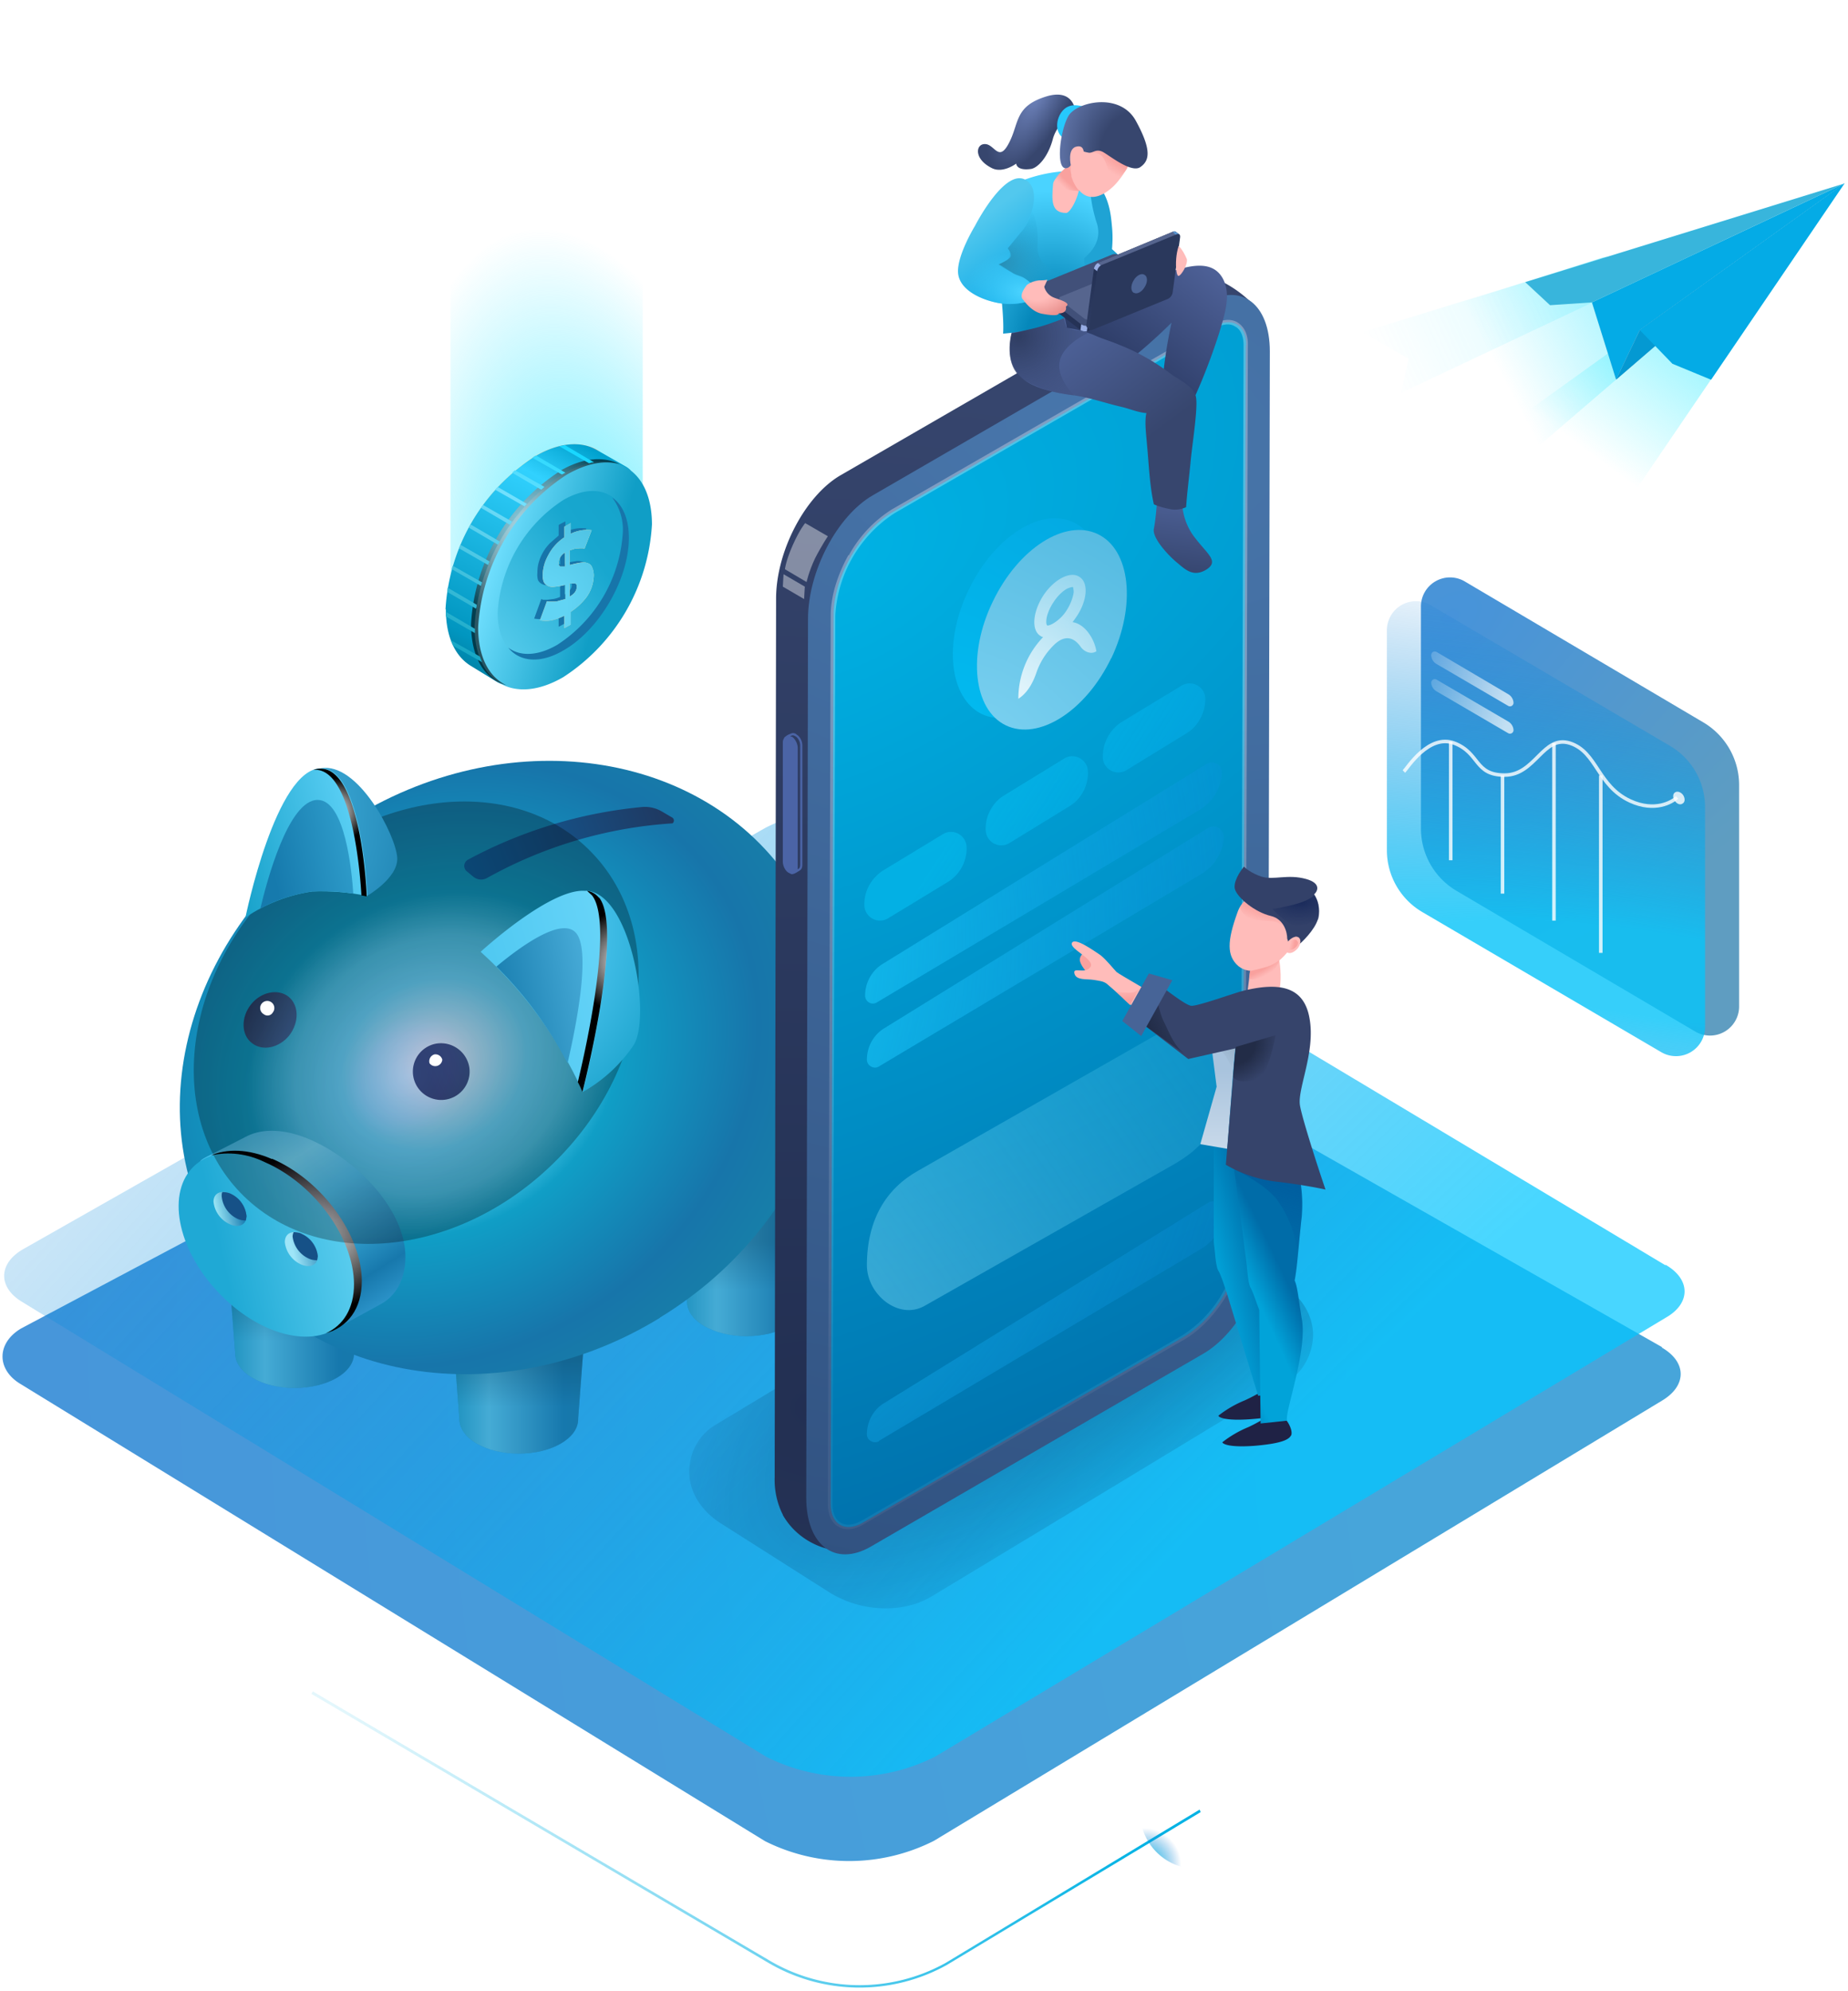 <svg xmlns="http://www.w3.org/2000/svg" fill="none" viewBox="0 0 521 561">
  <path fill="url(#a)" fill-opacity=".9" d="M468.6 379.6 263.4 263a53 53 0 0 0-47.6 0L6 374.3c-7 4.1-7.1 11.7 0 15.8l209.7 128.7a53 53 0 0 0 47.6-.1l205.2-124c7.1-4.2 7.1-10.9 0-15Z"/>
  <path fill="url(#b)" fill-opacity=".9" d="m469.5 356.5-206-123.3a53 53 0 0 0-47.6 0L6.5 352c-7.1 4.1-7.1 10.9 0 15L216 495a53 53 0 0 0 47.6 0l206-123.7c7.1-4 7.1-10.8 0-14.9Z"/>
  <path fill="url(#c)" d="M452 72.5 381 95l43.7 38.5L503 66.3l-51 6.2Z" opacity=".5"/>
  <path fill="url(#d)" d="m520 51.7-125 59 2.1-9.6-13-7.5L520 51.7Z"/>
  <path fill="url(#e)" d="m520 51.7-93 66.8 16.4 18.4 18.3.4L520 51.7Z"/>
  <path fill="url(#f)" d="m520 51.7-71.2 33.5 6.8 21.7L520 51.7Z"/>
  <path fill="#04ABE6" d="m520 51.7-71.2 33.5 6.8 21.7L520 51.7Z" style="mix-blend-mode:multiply"/>
  <path fill="#38B5DC" d="m520 51.7-71.2 33.5-11.8.8-7-6.5 90-27.8Z"/>
  <path fill="url(#g)" d="M520 51.7 462.3 93l-6.7 14L520 51.6Z"/>
  <path fill="#0499D2" d="M520 51.7 462.3 93l-6.7 14L520 51.6Z" style="mix-blend-mode:multiply"/>
  <path fill="#04ABE6" d="M520 51.7 462.3 93l9.2 9.5 10.9 4.5L520 51.7Z"/>
  <path fill="url(#h)" fill-opacity=".9" d="M400.6 170.8a8.2 8.2 0 0 1 12.3-7l67.4 39.8c6.2 3.7 10 10.4 10 17.6v62.5a8.2 8.2 0 0 1-12.3 7L410.6 251a20.4 20.4 0 0 1-10-17.5v-62.6Z"/>
  <path fill="url(#i)" fill-opacity=".9" d="M391 177.5a8.2 8.2 0 0 1 12.3-7l67.4 39.6a20 20 0 0 1 10 17.4v62a8.2 8.2 0 0 1-12.3 7L401 257a20.2 20.2 0 0 1-10-17.4v-62.1Z"/>
  <path stroke="#fff" stroke-opacity=".8" d="M395.8 217.4c1-1 7-10.7 14.2-8 7.3 2.8 5.6 9 14.2 9 8.7 0 10.8-11.4 18.4-9 7.7 2.5 7.7 12 17 16.3 7 3.2 11.8.3 13.2-1"/>
  <path fill="#fff" fill-opacity=".8" d="M474.4 226.4c.7-.4.7-1.5.1-2.4-.6-.8-1.6-1.2-2.3-.7-.6.4-.7 1.5 0 2.4.6.9 1.6 1.2 2.2.7Z"/>
  <path stroke="url(#j)" stroke-opacity=".8" d="M409 209v33.4"/>
  <path stroke="url(#k)" stroke-opacity=".8" d="M423.6 218.5v33.3"/>
  <path stroke="url(#l)" stroke-opacity=".8" d="M438.1 209.4v50"/>
  <path stroke="url(#m)" stroke-opacity=".8" d="M451.3 218.5v50"/>
  <path fill="url(#n)" d="M425.2 195.6 405 183.7a1 1 0 0 0-1.5.9c0 1 .6 2 1.5 2.5l20.2 11.8a1 1 0 0 0 1.5-.8c0-1-.6-2-1.5-2.5Z"/>
  <path fill="url(#o)" d="M425.2 203.3 405 191.5a1 1 0 0 0-1.5.8c0 1 .6 2 1.5 2.5l20.2 11.8a1 1 0 0 0 1.5-.8c0-1-.6-2-1.5-2.5Z"/>
  <g filter="url(#p)" opacity=".5">
    <path fill="url(#q)" d="M249.7 453.2c4.5 0 9-1 13-3.4l50-30.2 50-30.3c2.3-1.2 4.1-3 5.4-5.4 1.3-2.2 2-4.9 2.1-7.6 0-5.7-3.2-11-9-14.7l-30.7-19.5c-4.8-3-10.2-4.5-15.7-4.4-4.5-.1-9 1-13 3.4l-50 30.2-50.1 30.2c-2.2 1.3-4 3.1-5.3 5.4-1.4 2.3-2 5-2.1 7.6 0 5.8 3.2 11.1 9 14.8l30.7 19.5a30.3 30.3 0 0 0 15.7 4.4Z"/>
  </g>
  <path fill="#1885B6" d="M234.7 259.1c-2.1 4.1-11.7 13-14.7 10.6-3-2.4-2.7-11.5 7.2-14.7 5-1.6 2-7.5 4.6-7.1 4 .6 5.4 6.3 2.9 11.2Z"/>
  <path fill="#1777AC" d="M167.2 343.8h-41.9l4.2 56c0 5.5 7.5 9.8 16.7 9.8 9.3 0 16.8-4.3 16.8-9.7v-.2l4.2-55.9Zm64.2-33.1h-41.9l4.2 56v.1c0 5.4 7.5 9.7 16.7 9.7 9.3 0 16.8-4.3 16.8-9.7v-.1l4.2-56Z"/>
  <g opacity=".5">
    <path fill="url(#r)" d="M167.2 343.8h-41.9l4.2 56c0 5.5 7.5 9.8 16.7 9.8 9.3 0 16.8-4.3 16.8-9.7v-.2l4.2-55.9Z"/>
    <path fill="url(#s)" fill-opacity=".3" d="M167.2 343.8h-41.9l4.2 56c0 5.5 7.5 9.8 16.7 9.8 9.3 0 16.8-4.3 16.8-9.7v-.2l4.2-55.9Z"/>
  </g>
  <g opacity=".5">
    <path fill="url(#t)" d="M231.4 310.7h-41.9l4.2 56v.1c0 5.4 7.5 9.7 16.7 9.7 9.3 0 16.8-4.3 16.8-9.7v-.1l4.2-56Z"/>
    <path fill="url(#u)" fill-opacity=".3" d="M231.4 310.7h-41.9l4.2 56v.1c0 5.4 7.5 9.7 16.7 9.7 9.3 0 16.8-4.3 16.8-9.7v-.1l4.2-56Z"/>
  </g>
  <path fill="#1777AC" d="M104 325.3H62l4.3 56c0 5.5 7.5 9.8 16.7 9.8 9.3 0 16.8-4.3 16.8-9.7v-.1l4.1-56Z"/>
  <g opacity=".5">
    <path fill="url(#v)" d="M104 325.3H62l4.3 56c0 5.5 7.5 9.8 16.7 9.8 9.3 0 16.8-4.3 16.8-9.7v-.1l4.1-56Z"/>
    <path fill="url(#w)" fill-opacity=".3" d="M104 325.3H62l4.3 56c0 5.5 7.5 9.8 16.7 9.8 9.3 0 16.8-4.3 16.8-9.7v-.1l4.1-56Z"/>
  </g>
  <path fill="url(#x)" d="M186 371.3c45.1-27.5 62.3-81.5 38.5-120.4-23.8-39-79.6-48.2-124.7-20.6-45 27.6-62.2 81.5-38.4 120.4 23.9 39 79.7 48.2 124.7 20.6Z"/>
  <path fill="url(#y)" d="M132.3 300.7a8 8 0 1 1-9.5-6.6 8.1 8.1 0 0 1 9.5 6.6Z"/>
  <path fill="url(#z)" d="M114.3 354.2c0 6.3-2.7 11-7 13.3l-13 7.1c-4.5 2.3-1.7-2.5-8.5-5.5-14-6-25.1-21.4-25.1-34.4 0-6.4-7.3-6.2-2.9-8.5l11.9-6.1c4.5-2.2 10.7-2 17.5.9 13.9 6 27.1 20.2 27.1 33.2Z"/>
  <path fill="url(#A)" d="M96.4 373c7.8-7.4 4.8-23.3-6.6-35.6-11.5-12.3-27.2-16.2-35-8.9-7.9 7.3-5 23.2 6.6 35.5 11.5 12.3 27.1 16.3 35 9Z"/>
  <path fill="url(#B)" d="M69.5 342.7c0 2.3-2 3.4-4.6 2.3a7.8 7.8 0 0 1-4.7-6.4c0-2.4 2.1-3.4 4.7-2.3a7.8 7.8 0 0 1 4.6 6.4Z"/>
  <path fill="url(#C)" d="M89.6 354c0 2.4-2.1 3.4-4.7 2.3a7.8 7.8 0 0 1-4.6-6.3c0-2.4 2-3.5 4.6-2.4a7.8 7.8 0 0 1 4.7 6.4Z"/>
  <path fill="#165187" d="M64.9 336.3c-.7-.3-1.5-.4-2.2-.4-.2.4-.2.7-.2 1.1a7.8 7.8 0 0 0 4.6 6.5c.7.3 1.5.4 2.2.4l.2-1.2a7.8 7.8 0 0 0-4.6-6.4ZM85 347.6a6 6 0 0 0-2.2-.4 3 3 0 0 0-.3 1.2 7.8 7.8 0 0 0 4.7 6.3c.7.3 1.4.4 2.2.4l.2-1.1a7.8 7.8 0 0 0-4.7-6.4Z" style="mix-blend-mode:multiply"/>
  <path fill="url(#D)" d="M76.7 326.6c-6.7-2.9-12.8-3-17.3-1 5-1.2 10.4-.5 15.1 1.8 14 6 25.3 21.4 25.3 34.5 0 6.8-3 11.6-8 13.8C98 374 102 368.8 102 361c0-13-11.3-28.5-25.3-34.5Z" style="mix-blend-mode:color-dodge"/>
  <path fill="url(#E)" d="M81.6 291.7c-2.9 3.6-7.6 4.6-10.6 2.2-3-2.3-3.1-7.2-.3-10.8 2.8-3.6 7.6-4.6 10.6-2.3 3 2.4 3.1 7.2.3 10.9Z"/>
  <path fill="url(#F)" d="M137.3 247.4a123.5 123.5 0 0 1 52.3-15.4 1 1 0 0 0-.2-1.7l-2.9-1.7a9.4 9.4 0 0 0-5.5-1.2 129.1 129.1 0 0 0-49 14.8 2 2 0 0 0-.3 3.4l1.7 1.4a3.4 3.4 0 0 0 3.9.4Z"/>
  <path fill="url(#G)" fill-opacity=".7" d="M155.8 328c27.4-26.5 32.3-65.8 11-87.8-21.2-22-60.6-18.3-88 8.2-27.3 26.4-32.2 65.7-11 87.7 21.3 22 60.7 18.4 88-8.1Z" opacity=".4" style="mix-blend-mode:color-dodge"/>
  <path fill="url(#H)" d="M164.3 307.7a42.5 42.5 0 0 0 14.2-13c5.3-7.6-.5-42.7-13-43.7-5.4-.5-1.2 56.7-1.2 56.7Z"/>
  <path fill="url(#I)" d="M103.4 252.5s8.8-5 8.6-10.7c-.3-6.4-11.2-27.3-21.6-25.3-10.3 2 13 36 13 36Z"/>
  <path fill="url(#J)" d="M135.5 268.2a119 119 0 0 1 28.8 39.5s11.7-45.8 4.6-54.7c-7.1-9-33.4 15.2-33.4 15.2Z"/>
  <path fill="url(#K)" d="M168.9 253a5.5 5.5 0 0 0-3.4-2l1.4 1.3c6.2 7.8-1.8 43.6-4 52.6.9 1.7 1.3 2.8 1.3 2.8s11.8-45.8 4.7-54.8Z" style="mix-blend-mode:color-dodge"/>
  <path fill="url(#L)" d="M140 272.4a109 109 0 0 1 20 27.2c2.2-9.4 6.7-31.3 2.5-36.6-4.2-5.2-17.2 4.9-22.6 9.4Z"/>
  <path fill="url(#M)" d="M69.2 258.5c5.7-3.8 12-6.3 18.8-7.3 5.2-.2 10.5.2 15.6 1.3 0 0-1.4-36-13-36-12.8-.2-21.4 42-21.4 42Z"/>
  <path fill="url(#N)" d="M88.9 216.9c10.7.1 12.7 30.6 13 35.4l1.5.3s-1.3-36-13-36a6 6 0 0 0-2 .3h.5Z" style="mix-blend-mode:color-dodge"/>
  <path fill="url(#O)" d="M87.9 251.2c4-.2 7.9 0 11.7.6-.4-6.2-2.3-26.3-10-26.4-8.3-.1-14.4 23-16.2 30.6 4.5-2.5 9.4-4 14.5-4.8Z"/>
  <path fill="#fff" d="M124.7 298.6a2 2 0 0 1-3.6 1 2 2 0 0 1 1.4-2.5 2 2 0 0 1 2.2 1.5Zm-47.8-13.3a1.7 1.7 0 0 1-2.5.5 2 2 0 1 1 2.5-.5Z"/>
  <path fill="url(#P)" d="M220.4 426.2a22 22 0 0 1-2-9.9l.4-247.6c0-13.4 8.2-29 18.2-34.8l94-54.3c4.2-2.5 8-2.8 11.2-1.3a32.8 32.8 0 0 1 10.1 6.5l-3.4 5.2.2 3.3-.4 247.6c0 13.4-8.2 29-18.3 34.8L236.5 430l-3.2 6.4s-8-1.5-12.6-9.5v-.1l-.3-.6Z"/>
  <path fill="url(#Q)" d="m245.5 435.8 93.8-54.4c10-5.8 18.2-21.4 18.2-34.8L358 99c0-13.4-8.1-19.5-18.2-13.7L246 139.6c-10 5.8-18.2 21.4-18.2 34.8l-.5 247.6c0 13.4 8.1 19.6 18.2 13.8Z"/>
  <path fill="#fff" fill-opacity=".4" d="m221.3 160.4 6.1 3.6s.6-2.9 2.4-6.7c1.9-3.7 3.6-6.2 3.6-6.2l-6.4-3.7s-1.5 1.7-3.5 6.2-2.2 6.8-2.2 6.8Z"/>
  <path fill="#4B64A6" fill-rule="evenodd" d="M223.1 246.3c.5.1 1.3-.3 2-.8.2 0 .2-.1.3-.2.5-.2.8-.8.8-1.6V210c0-1.2-.7-2.5-1.6-3l-.2-.2a1.5 1.5 0 0 0-1.6 0l-.3.1a4 4 0 0 0-1 .6c-.3.2-.4.3-.5.6a2 2 0 0 0-.3 1v33.7c0 1.2.7 2.6 1.6 3.1l.2.1.6.3Zm1.7-1.3.3-.2c.3-.1.5-.6.5-1.1V210c0-1-.6-2.1-1.3-2.5l-.2-.1a1 1 0 0 0-1-.1l-.3.1.3.2h.2c.9.6 1.6 2 1.6 3.2V245Z" clip-rule="evenodd"/>
  <path fill="#fff" fill-opacity=".4" d="m226.7 168.8.2-3.5-6-3.5-.2 3.5 6 3.5Z"/>
  <path fill="url(#R)" d="m351.2 97.3-.8 250.4c0 10.7-7.6 23.9-17 29.2L243.3 429c-5 3-9.2.5-9.1-5.3l.8-250.3c0-10.8 7.6-24 17-29.3l90.2-52c5-3 9.2-.6 9.1 5.2Z"/>
  <path fill="url(#S)" fill-opacity=".3" d="M239.3 156.5a35.3 35.3 0 0 1 12.2-13l90.3-52c2.6-1.5 5.1-1.8 7-.7 2 1.2 3.1 3.5 3 6.5l-.7 250.4c0 11-7.8 24.3-17.3 29.8l-90.3 52c-2.6 1.6-5.2 1.8-7.1.7-2-1.1-3-3.4-3-6.5l.8-250.3c0-5.5 2-11.6 5-17Zm105.6 207.4a34 34 0 0 0 4.9-16.2l.8-250.4c0-2.5-.8-4.5-2.4-5.3-1.5-1-3.6-.7-5.8.6l-90.2 52a36.8 36.8 0 0 0-16.7 28.8l-.8 250.3c0 2.6.8 4.5 2.4 5.4 1.5.9 3.6.6 5.8-.6l90.2-52.1a34 34 0 0 0 11.8-12.5Z"/>
  <path fill="url(#T)" fill-opacity=".9" fill-rule="evenodd" d="M339.8 196.7c.1 4-2 8-5.4 10L317.6 217a4.4 4.4 0 0 1-6.7-3.5c-.1-4.1 2-8 5.4-10.1l16.8-10.2c2.9-1.7 6.5.2 6.7 3.5Zm-33.1 20.6c.2 4-1.9 8-5.4 10l-16.8 10.3a4.4 4.4 0 0 1-6.6-3.6c-.2-4 1.9-8 5.4-10l16.8-10.3c2.8-1.7 6.5.3 6.6 3.6Zm-39.6 31.3c3.5-2.1 5.6-6 5.4-10a4.4 4.4 0 0 0-6.6-3.6l-16.8 10.2c-3.5 2.2-5.6 6-5.4 10.1a4.4 4.4 0 0 0 6.6 3.5l16.8-10.2Z" clip-rule="evenodd"/>
  <path fill="url(#U)" fill-rule="evenodd" d="m247.8 406 91-54.2c3.6-2.2 6-6 6.2-10.3a2.9 2.9 0 0 0-4.4-2.6l-91.4 56.5c-3 1.8-4.8 5.2-4.8 8.8 0 1.7 2 2.7 3.4 1.9Zm0-105.5 91-54.3c3.6-2.2 6-6 6.2-10.3a2.9 2.9 0 0 0-4.4-2.6l-91.4 56.5c-3 1.9-4.8 5.2-4.8 8.8 0 1.7 2 2.8 3.4 1.9Zm90.4-72.3-90.9 54.2c-1.5 1-3.4-.1-3.4-1.9 0-3.5 1.8-6.9 4.8-8.8l91.4-56.4c2-1.2 4.5.2 4.4 2.5a13 13 0 0 1-6.3 10.4Z" clip-rule="evenodd" opacity=".8"/>
  <path fill="url(#V)" d="M306.5 182.2c7.1-15 5.5-30.6-3.8-35-9.2-4.4-22.4 4-29.6 19-7.2 14.8-5.5 30.5 3.7 35 9.2 4.3 22.5-4.1 29.7-19Z"/>
  <path fill="url(#W)" d="M313.3 185.5c7.1-15 5.4-30.6-3.8-35-9.2-4.4-22.4 4-29.6 19-7.2 14.8-5.5 30.5 3.7 34.9 9.2 4.4 22.5-4 29.7-19Z"/>
  <path fill="url(#X)" fill-rule="evenodd" d="M301 165.8c1-.4 1.4-.4 1.5-.4 0 .1.2.6.2 1.5-.2 1.4-.8 3.2-2 5.1a11.4 11.4 0 0 1-4 3.8c-1 .5-1.4.5-1.5.4-.1-.1-.3-.5-.2-1.5.1-1.3.8-3.2 2-5 1.3-2 2.8-3.3 4-3.9Zm3.4-3.2c2.6 1.7 2.1 6.8-1 11.3l-1 1.4c3.7.6 6.2 5 6.7 8.2-1.4 1-3.4.2-4.4-1.2-1.4-2-3.8-3.9-7.2-.9a19.9 19.9 0 0 0-5.4 8.4c-1 2.8-2.5 5.5-5 7.1a25 25 0 0 1 7-17.4c-.3 0-.6-.2-.9-.4-2.5-1.7-2-6.8 1-11.4 3.1-4.6 7.7-6.9 10.2-5.1Z" clip-rule="evenodd"/>
  <path fill="url(#Y)" fill-opacity=".5" d="M345.5 301.3c0 13-3.9 20.6-14.4 26.7l-70.5 40c-7.2 4-16.1-3.1-16.2-11.4 0-13 5.5-21.7 14.4-26.7l70.5-40.2c7.2-4 16.1 3.2 16.2 11.5Z"/>
  <path fill="#F9A19E" d="M304.5 271c-.4-1.3.7-2.2 1-2.6l3.4 2-.6 4.1-2.1-.7c-.3-.5-1.4-1.7-1.7-2.9Z"/>
  <path fill="#1F2245" d="M364 404.5c.6-1.4-1-4-1.3-4.2l-6.4-.5a49 49 0 0 1-4.3 2.3 30.8 30.8 0 0 0-7.4 4.3c.2.5 2 1.5 9 1 7.1-.6 9.8-1.6 10.4-3Zm-1.1-7.5c.6-1.3-1-4-1.3-4.2l-6.4-.4c-.4.2-2.3 1.3-4.3 2.2a30.8 30.8 0 0 0-7.4 4.3c.1.5 2 1.5 9 1s9.8-1.6 10.4-2.9Z"/>
  <path fill="#FFBCBA" d="M349.1 272.2c3.4 2.8 9.5 1.3 13.6-3.6 4.2-4.8 4.8-11.1 1.4-14-3.3-2.9-12.8-5-15.3 2.7-2.8 7.8-3 12 .3 14.9Z"/>
  <path fill="url(#Z)" d="M355.4 257c-1.8-.7-3.9-2.3-4.7-3l-1.1 1.5c0 .6.5 1.8 1.8 2.7 1.5 1.2 5.3 1.2 7.3 1.4 1.7.2 3 1.2 3.5 1.6a6 6 0 0 0-1.9-2.2c-1.6-1.3-2.7-1-5-2Z"/>
  <path fill="#334169" d="M371.8 257.8c-.2 3-3.7 6.7-5.4 8.2 0-.8 0-1.8-.9-2-.6-.2-1.7 1-2.2 1.7l-.4-1.2c0-1.8-.9-5.5-4.6-6.4-4.6-1.1-9.2-5-10.1-7.4-.7-2 1.4-5.2 2.5-6.5.5.5 2 1.8 4.9 2.8 3.5 1.1 7.4-.8 12.7.7 4.2 1.2 3.2 3.4 2.2 4.3.5.7 1.6 2.8 1.3 5.8Z"/>
  <path fill="#FFBCBA" d="M360.5 280c.9-3.2.5-7.8.1-9.7l-8 2.2-1 7.7c-.4 1.8-.6 5.5 1.7 6 3 .6 6-2.2 7.2-6.2Zm5.3-12.7c-1 1.1-2.3 1.6-3 1-.7-.6-.5-2 .4-3.1 1-1.1 2.3-1.6 3-1 .7.6.5 2-.4 3.1Z"/>
  <path fill="url(#aa)" d="M356.9 272.5c1.9-.6 3.3-1.5 3.8-2-1.3 4.4-6.3 5.7-8.6 5.4l.3-2.3a57 57 0 0 0 4.5-1.1Z"/>
  <path fill="url(#ab)" d="M365.1 267.1c-.7.6-1.7.7-2 .3-.5-.5-.2-1.4.6-2 .7-.7 1.7-.8 2-.3.5.5.2 1.4-.6 2Z"/>
  <path fill="url(#ac)" d="m357.8 321.9-15.6-3.1V350c.3 2 .5 6.6 1.2 7.9.8 1.3 1.3 3 2.4 6.2l8.9 29.2 7.4-.9c-.8-1.7-.5-16-2.2-25.2-1.1-6.2-1.2-9-2-10.8.8-4 1.2-11.3 2-17.9.9-6.6-1.2-13.7-2-16.6Z"/>
  <path fill="#FFBCBA" d="M314.8 273.9c.7.6 11.8 7 17.2 10l-4.2 7.1-15.3-13.4c-1.3-1.2-2.1-1.1-4.2-1.5-2-.3-4.9.2-5.4-1.8s3 .3 4.5-1.8-6-5.1-5.2-6.8c.8-1.7 6.2 2.2 8 3.4 1.6 1.2 3.8 4 4.6 4.8Z"/>
  <path fill="url(#ad)" fill-rule="evenodd" d="m348.3 293.9-7.1-1.8 1.8 14.1-4.6 16.2 7.6 1.3 2.3-29.8Z" clip-rule="evenodd"/>
  <path fill="url(#ae)" d="m341.1 292 7.3 1.9-.7 7.3a34 34 0 0 1-1.9-3.2c-.8-1.6-3.2-3.2-4.3-3.8l-.4-2.2Z"/>
  <path fill="url(#af)" d="m365 326.3-17.8-2.4 4.1 31c.3 2 .5 6.7 1.3 8 .7 1.3 1.2 3 2.4 6.2l.4 32 7.5-.8c-1-1.7 5.8-19.5 4.1-28.7-1-6.2-1.2-9-2-10.8.8-4 1.2-11.3 2-17.9a41 41 0 0 0-2-16.6Z"/>
  <path fill="url(#ag)" d="M360.8 339.2c-2.8-4.6-9.6-8-12.8-9.8l10.2-1.6 8 2.6c.3 2 1 7.3.8 9.6 0 2.2-.6 10.1-1.2 13.7a30 30 0 0 0-5-14.5Z"/>
  <path fill="#36446B" d="M369.2 287c-1.6-9.4-9-10.2-18.8-7.8-3.3.9-12.9 4.4-14.6 4.2-1.6-.2-6.6-4.2-10-6.6l-3.3 12 12.5 9.6 13.3-3-2.7 32.8a37 37 0 0 0 13.7 4.7c5.5.6 11.9 1.7 14.4 2.3-2.2-6.4-6.6-20.1-7.2-23.7-.8-4.6 4.4-15 2.7-24.5Z"/>
  <path fill="url(#ah)" d="m347.6 303.5.8-8.5 11.2-3.3c0 .6-1.8 9.2-3.8 11.3-2 2-6.7 2.4-8.2.5Z"/>
  <path fill="url(#ai)" d="M328 287.6c-1.4-2.8-1.8-7.2-2.6-8.8l-2.9 10L334 297l1.4 1-1.4-1c-2.9-2.3-3.9-5-6-9.4Z"/>
  <path fill="#476497" d="m321.7 292 8.8-15.8-6.6-1.9-7.5 13.4 5.3 4.2Z"/>
  <path fill="url(#aj)" d="m318.6 283.2 2.7-4.8c-.6.5-1.1 1.5-3.7 1.3-2.3-.1-3-.3-3.2-.4l4.2 3.9Z"/>
  <path fill="url(#ak)" d="M365.8 254.6c3.1-.9 4.4-2 4.7-2.3 1.8 2.2 1.5 5.6 1.2 6.8a15 15 0 0 1-6.5 1.7c-2-.3-5.1-3.2-6.5-4.7 1-.1 4-.6 7.1-1.5Z"/>
  <g filter="url(#al)">
    <path fill="url(#am)" d="M333.3 140.2a17 17 0 0 0 3.8 11.6c3.5 4.5 6.6 6.4 3 8.7-3.8 2.3-6.1-.2-8.3-2-2.2-1.8-7-6.8-6.5-9.5.6-2.7 1-9.2 1-9.2l7 .4Z"/>
    <path fill="#1FA3D4" d="M302 50.6s3.5-2.6 7.2 1.1c3.6 3.8 4 9 4.3 12.2.2 2 .2 4.2 0 6.3 1.5 1.3 2.9 2.7 4 4.3.8 1.5-.3 9.8-3.9 12a6.3 6.3 0 0 1-6.8-.3s-3.5-13.8-3.6-17c0-3.3-1.3-18.6-1.3-18.6Z"/>
    <path fill="url(#an)" d="M305.8 81.6c.8 1.5 1.7 2.8 2.8 4.1 1 1 2.6-.6 3.7-1.3a96.5 96.5 0 0 1 20.2-8.6c4.4-1.2 9.6-2 12.2 2.6 2.6 4.7.4 10.7-1 15.5-2 6.2-4.3 12.3-7 18.2a21 21 0 0 1-9.1-2.8 130.3 130.3 0 0 1 2.7-18.4c-4.3 4.3-8.8 8.2-13.6 12-2.4 1.9-5.5 3.3-8.6 2.5a11 11 0 0 1-6.2-5.4c-4.8-.3-8.9-4.7-9.1-9.5 3.6-4 8-7 13-9Z"/>
    <path fill="url(#ao)" d="M291.1 86.8c2.2-1 4.6-1.7 7-2.1 1.1 1.3 2 3.7 2.7 7.7 2.6.3 5.2 1 7.6 2 2.4 1.1 4.4 1.6 7 2.7a60.2 60.2 0 0 1 14.6 8.2c1.6 1.3 5.9 3.1 7 6 1 2-.7 12.5-1.3 18.4-.4 4.4-1 8.7-1.3 13.2-1.5.7-3.2.9-4.8.5-1.5-.3-3-.7-4.3-1.3-1.2-5.3-1.4-11.2-1.9-16.5-.2-2.7-.8-6.8-.2-9.2-2.4-.2-4.4-1.1-6.8-1.7-5.2-1.2-8.8-2.6-13.6-3.3-7.8-1-12.7-2.7-15.3-5.5-4.3-4.7-2.5-9.7-1.8-15.6 2.6-2 2.3-2.2 5.4-3.5Z"/>
    <path fill="url(#ap)" d="M303.3 32.2s0-7.6-8.4-5c-8.7 2.7-7.6 7.3-10.2 12.6-3.1 6.4-4.2.8-7 .8-2.6-.1-3.3 4.2 2 6.8 3.1 1.5 6.8-1.3 6.8-1.3s0 2.1 4.2 1.5c1.8-.3 4.8-3.2 6.2-8.7a10.4 10.4 0 0 1 6.4-6.7Z"/>
    <path fill="#26C8FD" d="M308.8 31.5s-4.5-2.8-7.6-1.5c-3.2 1.3-4.7 7.3-1 9.1 3.6 1.9 8.6-7.6 8.6-7.6Z"/>
    <path fill="url(#aq)" d="M307.3 53.6c-1-4.7-2.3-5.6-6.4-5.4a41 41 0 0 0-13.5 3c-4.5 2.5-8.1 9.2-6.3 22.4 1 7.6 2 16 1.7 20.4 13.4-1 22.3-7.2 25.7-8.2 0-2.6-.1-3.6-2.8-4.3 1.7-3.5-.4-6.7 0-8.8 5.2-4.4 4-8.5 3.3-10.5-1.5-5-1.4-7.3-1.7-8.6Z"/>
    <path fill="#FFBCBA" d="M304.7 51.2c-.7-.5-2 .1.4-3.2.7-1-1.7-4.3-1.8-4.1-1.6 3.3-6.1 5.7-6.4 7.9-.4 4.7-.6 8.2 3.7 8.2 1 0 3.5-3.9 4-8.8Z"/>
    <path fill="#FFBCBA" d="M318 41.7c-3.2-2.6-5-3.6-8.9-4a20.2 20.2 0 0 0-6.6 0l-.1.3c-1.5 5.2-2.4 11 2 15.8 3.5 3.9 8.4.2 10.7-2.6 2.8-3.4 5.2-7.7 3-9.5Z"/>
    <path fill="url(#ar)" d="M302 49.5c.5 2 1.8 4 2.4 4.3-4.7.1-6.4-1.5-6.8-3.9l4.5-4.2c.3 1-.7 1.3 0 3.8Z"/>
    <path fill="url(#as)" d="M314.8 44.8a9.2 9.2 0 0 0 3.1 2c0 1-1.7 2.5-1.8 2.7-.4.2-1 .3-2.4-.3-1.6-.7-1.5-3.2-2.8-4.9-1-1.4-2.5-1.1-3.1-1.3.2 0 1.2-1 2.7-.5 1.9.7 2.5.7 4.3 2.3Z"/>
    <path fill="url(#at)" d="M321.6 47c-2.5 2-8.8-3.2-10.7-4.2-2-1-2.8.5-4.1.2a8.7 8.7 0 0 1-3.8-1.6s.1 6-2.6 6c-2.8-.1-1.5-10.7.8-14.7s14.5-6.8 19 1.3c4.5 8.2 3.9 11.2 1.4 13Z"/>
    <path fill="#FFBCBA" d="M305.5 44s.6-3.3-2-2.7c-2.7.6-1.6 5.3-1.6 5.3l3.6-2.5Z"/>
    <path fill="#253256" d="M291.9 81h2.7l18.8-7.7a2.4 2.4 0 0 1 2.2.4l11.3 8.8h1.7l-.2 1.6a.6.6 0 0 1-.5.5l-21.3 8.7a2.4 2.4 0 0 1-2.1-.4L292 83.3a.9.9 0 0 1-.4-.8l.2-1.6Z"/>
    <path fill="#98ADE4" d="M306.4 93.4c-.6 0-1.2 0-1.8-.4l.4-2.8 1.8.3-.4 2.9Z"/>
    <path fill="#415079" d="m306.8 91.7 21.4-8.7c.6-.2.6-.8 0-1.3l-12.4-9.6a2.4 2.4 0 0 0-2.2-.4l-21.3 8.7c-.6.3-.6.8 0 1.3l12.4 9.6a2.4 2.4 0 0 0 2.1.4Z"/>
    <path fill="#56658E" d="m307.4 90 17.7-7.2c.5-.2.5-.7 0-1l-6.6-5.1a2 2 0 0 0-1.8-.3L299 83.6c-.5.2-.5.7 0 1l6.6 5.1a2 2 0 0 0 1.8.3Z"/>
    <path fill="url(#au)" d="m307.4 92.9 2-2 18.7-7.6a2.5 2.5 0 0 0 1.3-1.8l2-14.3 1-1.1-.8-.7-.3-.2h-.4L309.7 74a2.4 2.4 0 0 0-1.3 1.8l-2.1 15.5a.9.9 0 0 0 .2 1l.9.6Z"/>
    <path fill="#56658E" d="m320.5 86.4 1.3-.6 8.4-10.8 1.1-7.8 1.2-1.1-.9-.7-.3-.2h-.4L309.7 74a2 2 0 0 0-1 .8l11.8 11.6Z"/>
    <path fill="#5793CE" d="m332 66.6.5-.5-.9-.7a.6.6 0 0 0-.7-.1l-.3.1 1.4 1.2Z"/>
    <path fill="#98ADE4" d="M309.5 74.1c-.6.4-1 1-1.1 1.6l1.8 1.4 1.1-1.5-1.8-1.5Z"/>
    <path fill="#2A385C" d="m310.5 74.7 21.3-8.7c.6-.2 1 .1.9.9l-2.1 15.5a2.4 2.4 0 0 1-1.3 1.8l-21.2 8.7c-.6.3-1-.1-1-.9l2.2-15.5a2.4 2.4 0 0 1 1.2-1.8Z"/>
    <path fill="url(#av)" d="M289.6 51c3.4 2.6 1.5 8.9 0 11.7-1.5 2.6-3.4 5-5.4 7.3a2.8 2.8 0 0 1 0 3c-.4 1-2.8 1.5-2.8 1.5 1.9 1.3 4 2.4 6.1 3.2 3 1 5.4 5 5.4 5l-2.3 2c-3 1-6 1.2-9 .7-5-.9-11.2-3.7-11.5-8.6-.3-4.9 4.8-13.2 4.8-13.2s8.8-17.2 14.7-12.6Z"/>
    <path fill="url(#aw)" d="M289.6 51c3.4 2.6 1.5 8.9 0 11.7-1.5 2.6-3.4 5-5.4 7.3a2.8 2.8 0 0 1 0 3c-.4 1-2.8 1.5-2.8 1.5 1.9 1.3 4 2.4 6.1 3.2 3 1 5.4 5 5.4 5l-2.3 2c-3 1-6 1.2-9 .7-5-.9-11.2-3.7-11.5-8.6-.3-4.9 4.8-13.2 4.8-13.2s8.8-17.2 14.7-12.6Z"/>
    <path fill="url(#ax)" d="M289.5 80.3c1-.7 2-1.2 3.3-1.3.8 0 1.7 0 2.5-.2l-.9 2a4.5 4.5 0 0 0 2.6 3c1.1.5 5.3 1.5 3.5 2.6.3 1.3-.7 1.9-2 1.9-.2.9-3.2.4-4.8.1-3-.6-5.2-3.9-5.2-3.9-.8-.7-.7-2 1-4.2Z"/>
    <path fill="#FFBCBA" d="M332.3 69.3c1 1 1.7 2.3 2.3 3.7.3 1.6-1.5 4.4-2.2 4.7-.7.4-1-2.3-.8-4.8.1-1.2.3-2.4.7-3.6Z"/>
    <path fill="url(#ay)" d="M287.7 65.6a14 14 0 0 0 3.2-6c.7 1.2 2 4.5 1.6 9.6-.3 5 4.7 7.6 7.2 8.2l-4.7 1.8.1-.5-2 .3-2.5.6-1.8-1.2c-.9-.6-2.3-.8-3.2-1.4-.7-.5-3-2-4-2.5.8-.4 2.7-1.3 3.2-2s-.2-2-.7-2.5l3.6-4.4Z"/>
    <path fill="#7093D0" fill-opacity=".5" d="M319.6 82.5c-.8-.5-.9-2 0-3.5.8-1.4 2.2-2.1 3-1.6 1 .5 1 2.1.1 3.5-.8 1.4-2.2 2.1-3 1.6Z"/>
    <path fill="url(#az)" d="M290.7 92.7c3.3-.7 7.5-2.3 9.2-3l.7 2.4c.3.2 1.2.7 2.8 1 1.5.1 2.8.6 3.2.8-2.2 1-7 4-7.8 7.7-1 3.8 2.3 8.1 4 9.8-2.6-.2-9-1.3-14-4.3s-4.5-10-3.6-13.2c.5 0 2.3-.4 5.5-1.2Z"/>
  </g>
  <path fill="url(#aA)" d="M181.2 137.4 127 177V43L181.2.2v137.2Z"/>
  <path fill="url(#aB)" d="M150.6 128.6c6.8-3.9 13-4.3 17.5-2l1 .7c-4.2-1.9-10-1.2-16.3 2.4a55 55 0 0 0-25 43c0 7.7 2.7 13.2 7 15.8l-2-1c-4.4-2.7-7-8.2-7-15.9a55 55 0 0 1 24.8-43Z"/>
  <path fill="url(#aC)" d="M125.7 171.7c0 7.7 2.6 13.2 7 15.9l7.5 4.6c4.5 2.5 1.6-3.2 8.6-7.1a55.3 55.3 0 0 0 24.9-43.1c0-7.8 7.2-7.8 2.8-10.5l-8.4-4.8c-4.5-2.5-10.7-2-17.5 2a55 55 0 0 0-25 43Z"/>
  <path fill="url(#aD)" d="M133.8 176.6c0 15.8 11.2 22.2 25 14.2a55 55 0 0 0 25-43c0-16-11.2-22.2-25-14.3a55 55 0 0 0-25 43Z"/>
  <path fill="url(#aE)" d="M140.3 172.7c0 11.7 8.3 16.4 18.5 10.5a40.7 40.7 0 0 0 18.5-31.8c0-11.7-8.3-16.4-18.5-10.5a40.7 40.7 0 0 0-18.5 31.8Z"/>
  <path fill="#1775AA" d="M157.1 181.7a40.7 40.7 0 0 0 18.5-31.8 15 15 0 0 0-3-9.7c3 2.1 4.7 6 4.7 11.3 0 11.7-8.3 26-18.5 31.8-6.5 3.8-12.3 3.2-15.5-.8 3.3 2.5 8.3 2.4 13.8-.8Z"/>
  <path fill="url(#aF)" fill-opacity=".6" d="M157.7 132.8c6.6-3.9 12.5-4.3 17-2-4.2-1.2-9.3-.3-15 3a55 55 0 0 0-24.9 43c0 8.2 3 14 8 16.3-6.2-1.7-10-7.8-10-17.3a55 55 0 0 1 25-43Z" style="mix-blend-mode:color-dodge"/>
  <path fill="url(#aG)" d="m159.2 125.4 8.3 4.9c-.4 0-.8 0-1.2.2h-.3l-8.4-4.8.8-.1c.2 0 .5 0 .8-.2Z"/>
  <path fill="url(#aH)" d="m150.1 129 .5-.4.4-.2h.2l8.2 4.8-.6.3-.4.2-8.3-4.7Z"/>
  <path fill="url(#aI)" d="m153.5 137.2-8.3-4.7-.5.4-.3.3 8.2 4.8.9-.8Z"/>
  <path fill="url(#aJ)" d="m136.2 142.3 8.2 4.7-.4.6-.2.3-8.2-4.8.3-.5.3-.3Z"/>
  <path fill="url(#aK)" d="m148.6 142-8.3-4.8-.3.3a9 9 0 0 1-.4.5l8.3 4.7.7-.8Z"/>
  <path fill="url(#aL)" d="m132.7 147.8 8.2 4.8-.5.9-8.2-4.8.5-.9Z"/>
  <path fill="url(#aM)" d="m135.3 185-8.2-4.6.7 1.6 8.1 4.6-.6-1.6Z"/>
  <path fill="url(#aN)" d="M133.9 177.2v1.2l-8.2-4.7v-1.3l8.2 4.8Z"/>
  <path fill="url(#aO)" d="m126.2 165.6-.1 1.2 8.1 4.7c.2-.4.2-.8.2-1.1l-8.2-4.8Z"/>
  <path fill="url(#aP)" d="m135.9 164.1-.3 1-8.2-4.7c0-.2 0-.5.2-.7v-.3l8.3 4.7Z"/>
  <path fill="url(#aQ)" d="m129.8 153.5-.4 1 8.2 4.7a9 9 0 0 0 .4-1l-8.2-4.7Z"/>
  <path fill="#1775AA" d="M163.4 154H162a11.8 11.8 0 0 0-2.8.5v4.3l.8-.3 2.5-.4a4 4 0 0 1 1.8.2c.6.2 1 .6 1.2 1.1.3.7.5 1.5.4 2.3 0 1.2-.2 2.3-.5 3.3a12.6 12.6 0 0 1-3.6 5.2l-2.4 1.9v3.5l-1.9 1V173a16 16 0 0 1-3.6 1.3c-1 .2-2.2.2-3.3 0l2-5.5.5.2h1.2l1.6-.2c.7-.1 1.3-.3 2-.6v-4l-1.4.3-2.2.4a3 3 0 0 1-1.6-.4c-.4-.2-.8-.6-1-1a5 5 0 0 1-.2-2c0-1 .1-2.1.4-3.1a12.8 12.8 0 0 1 3.2-5.4l2.4-2.1v-3l1.9-1v3a10.3 10.3 0 0 1 5.9-1l-1.9 5.3Zm-7.3 4c0 .6.1.8.4 1h1.4v-3.8a3.5 3.5 0 0 0-1.8 2.8Zm5.1 6.8c0-.6-.2-.9-.5-1h-1.5v3.7c1.4-.8 2-1.7 2-2.7Z"/>
  <path fill="url(#aR)" d="m164.8 154.6-.4-.1h-1l-1.3.1-1.5.5v4.1l.8-.2a18 18 0 0 1 2.5-.5c.6-.1 1.3 0 1.8.2.6.2 1 .6 1.2 1.1.3.7.5 1.5.5 2.3a11 11 0 0 1-2 6.1 17.8 17.8 0 0 1-4.5 4.2v3.6l-1.8 1v-3.5a16 16 0 0 1-3.6 1.3c-1 .2-2.2.2-3.3 0l2-5.4.5.1h1.2c.6 0 1.1 0 1.6-.2l1.9-.5v-4l-1.3.3-2.2.3a3 3 0 0 1-1.6-.4c-.4-.2-.8-.6-1-1a5 5 0 0 1-.3-2c0-1 .2-2.1.5-3.1s.8-2 1.3-2.9a13.6 13.6 0 0 1 4.3-4.6v-3l1.8-1v3a10.3 10.3 0 0 1 5.9-1l-2 5.2Zm-7.3 4c0 .5.1.8.4 1h1.4v-3.9a3.5 3.5 0 0 0-1.8 2.9Zm5.1 6.7c0-.5-.1-.8-.5-.9h-1.5v3.7c1.4-.8 2-1.7 2-2.8Z"/>
  <path fill="url(#aS)" d="m164.9 154.6-.5-.1h-1l-1.3.1-1.5.5v4.1l.8-.2 2.5-.5c.6-.1 1.3 0 1.9.2.5.2.9.6 1.1 1.1.4.7.5 1.5.5 2.3a11 11 0 0 1-2 6.1 17.8 17.8 0 0 1-4.5 4.2v3.6l-1.8 1v-3.5a16 16 0 0 1-3.6 1.3 9 9 0 0 1-3.3 0l2-5.4.5.1h1.2c.6 0 1.1 0 1.6-.2l1.9-.5v-4l-1.3.3-2.2.3a3 3 0 0 1-1.6-.4c-.4-.2-.8-.6-1-1a5 5 0 0 1-.3-2c0-1 .2-2.1.5-3.1s.8-2 1.3-2.9a13.6 13.6 0 0 1 4.3-4.6v-3l1.8-1v3a10.3 10.3 0 0 1 5.9-1l-2 5.2Zm-7.4 4c0 .5.1.8.4 1h1.4v-3.9a3.5 3.5 0 0 0-1.8 2.9Zm5.1 6.7c0-.5-.1-.8-.5-.9h-1.5v3.7c1.4-.8 2-1.7 2-2.8Z"/>
  <path fill="url(#aT)" fill-rule="evenodd" d="M87.8 477.3 216.5 553a50.8 50.8 0 0 0 50.4.7l71.6-43.1-.3-.7-71.6 43.2a50 50 0 0 1-49.7-.7L88.2 476.6l-.4.7Z" clip-rule="evenodd"/>
  <path fill="url(#aU)" fill-opacity=".9" d="M337.4 526.6a16 16 0 1 1 0-32 16 16 0 0 1 0 32Z"/>
  <path fill="url(#aV)" fill-opacity=".6" d="M337.4 526.6a16 16 0 1 1 0-32 16 16 0 0 1 0 32Z"/>
  <defs>
    <linearGradient id="c" x1="455.2" x2="417.6" y1="84" y2="104" gradientUnits="userSpaceOnUse">
      <stop stop-color="#31E6FF" stop-opacity=".8"/>
      <stop offset=".9" stop-color="#31E6FF" stop-opacity="0"/>
    </linearGradient>
    <linearGradient id="d" x1="455.2" x2="388.6" y1="75.2" y2="104.7" gradientUnits="userSpaceOnUse">
      <stop stop-color="#31E6FF" stop-opacity=".2"/>
      <stop offset="1" stop-color="#31E6FF" stop-opacity="0"/>
    </linearGradient>
    <linearGradient id="e" x1="482.5" x2="443.3" y1="87.1" y2="140.5" gradientUnits="userSpaceOnUse">
      <stop stop-color="#31E6FF" stop-opacity=".6"/>
      <stop offset=".8" stop-color="#31F3FF" stop-opacity="0"/>
    </linearGradient>
    <linearGradient id="f" x1="492.8" x2="482.3" y1="97.9" y2="60.9" gradientUnits="userSpaceOnUse">
      <stop stop-color="#D4D1D8"/>
      <stop offset="1" stop-color="#fff"/>
    </linearGradient>
    <linearGradient id="g" x1="457.5" x2="487.9" y1="83.5" y2="79.3" gradientUnits="userSpaceOnUse">
      <stop stop-color="#D4D1D8"/>
      <stop offset="1" stop-color="#fff"/>
    </linearGradient>
    <linearGradient id="j" x1="-nan" x2="-nan" y1="-nan" y2="-nan" gradientUnits="userSpaceOnUse">
      <stop stop-color="#fff"/>
      <stop offset="1" stop-color="#fff" stop-opacity="0"/>
    </linearGradient>
    <linearGradient id="k" x1="-nan" x2="-nan" y1="-nan" y2="-nan" gradientUnits="userSpaceOnUse">
      <stop stop-color="#fff"/>
      <stop offset="1" stop-color="#fff" stop-opacity="0"/>
    </linearGradient>
    <linearGradient id="l" x1="-nan" x2="-nan" y1="-nan" y2="-nan" gradientUnits="userSpaceOnUse">
      <stop stop-color="#fff"/>
      <stop offset="1" stop-color="#fff" stop-opacity="0"/>
    </linearGradient>
    <linearGradient id="m" x1="-nan" x2="-nan" y1="-nan" y2="-nan" gradientUnits="userSpaceOnUse">
      <stop stop-color="#fff"/>
      <stop offset="1" stop-color="#fff" stop-opacity="0"/>
    </linearGradient>
    <linearGradient id="n" x1="436.8" x2="392.9" y1="204.6" y2="184.8" gradientUnits="userSpaceOnUse">
      <stop offset=".3" stop-color="#fff" stop-opacity=".7"/>
      <stop offset="1" stop-color="#fff" stop-opacity="0"/>
    </linearGradient>
    <linearGradient id="o" x1="436.8" x2="392.9" y1="212.3" y2="192.5" gradientUnits="userSpaceOnUse">
      <stop offset=".3" stop-color="#fff" stop-opacity=".7"/>
      <stop offset="1" stop-color="#fff" stop-opacity="0"/>
    </linearGradient>
    <linearGradient id="r" x1="125.3" x2="167.2" y1="376.7" y2="376.7" gradientUnits="userSpaceOnUse">
      <stop offset="0" stop-color="#119FC7"/>
      <stop offset=".3" stop-color="#74E0FE"/>
      <stop offset=".8" stop-color="#1679AD"/>
      <stop offset="1" stop-color="#177BA9"/>
    </linearGradient>
    <linearGradient id="s" x1="146.2" x2="146.2" y1="343.8" y2="409.6" gradientUnits="userSpaceOnUse">
      <stop offset=".6"/>
      <stop offset=".8" stop-opacity="0"/>
    </linearGradient>
    <linearGradient id="t" x1="189.5" x2="231.4" y1="343.6" y2="343.6" gradientUnits="userSpaceOnUse">
      <stop offset="0" stop-color="#119FC7"/>
      <stop offset=".3" stop-color="#74E0FE"/>
      <stop offset=".8" stop-color="#1679AD"/>
      <stop offset="1" stop-color="#177BA9"/>
    </linearGradient>
    <linearGradient id="u" x1="210.4" x2="210.4" y1="310.7" y2="376.5" gradientUnits="userSpaceOnUse">
      <stop offset=".6"/>
      <stop offset=".8" stop-opacity="0"/>
    </linearGradient>
    <linearGradient id="v" x1="62.1" x2="103.9" y1="358.2" y2="358.2" gradientUnits="userSpaceOnUse">
      <stop offset="0" stop-color="#119FC7"/>
      <stop offset=".3" stop-color="#74E0FE"/>
      <stop offset=".8" stop-color="#1679AD"/>
      <stop offset="1" stop-color="#177BA9"/>
    </linearGradient>
    <linearGradient id="w" x1="83" x2="83" y1="325.3" y2="391.1" gradientUnits="userSpaceOnUse">
      <stop offset=".6"/>
      <stop offset=".8" stop-opacity="0"/>
    </linearGradient>
    <linearGradient id="y" x1="104.7" x2="152" y1="307" y2="284.9" gradientUnits="userSpaceOnUse">
      <stop offset=".3" stop-color="#334972"/>
      <stop offset="1" stop-color="#456BA3"/>
    </linearGradient>
    <linearGradient id="z" x1="71.3" x2="106.1" y1="318.4" y2="373.4" gradientUnits="userSpaceOnUse">
      <stop offset="0" stop-color="#4AC4F0"/>
      <stop offset=".2" stop-color="#77E2FF"/>
      <stop offset=".4" stop-color="#51CBF4"/>
      <stop offset=".8" stop-color="#1778AC"/>
      <stop offset="1" stop-color="#349FD6"/>
    </linearGradient>
    <linearGradient id="A" x1="4.5" x2="150.6" y1="369.4" y2="335.8" gradientUnits="userSpaceOnUse">
      <stop offset=".4" stop-color="#1FA9D5"/>
      <stop offset=".8" stop-color="#80E4FF"/>
    </linearGradient>
    <linearGradient id="B" x1="51.8" x2="78.7" y1="344.1" y2="338" gradientUnits="userSpaceOnUse">
      <stop offset="0" stop-color="#3AA8DE"/>
      <stop offset=".3" stop-color="#ADF4FF"/>
      <stop offset=".6" stop-color="#1E82B5"/>
      <stop offset="1" stop-color="#1C80B3"/>
    </linearGradient>
    <linearGradient id="C" x1="71.9" x2="98.8" y1="355.4" y2="349.3" gradientUnits="userSpaceOnUse">
      <stop offset=".4" stop-color="#9EE5F8"/>
      <stop offset=".7" stop-color="#2A8CBB"/>
    </linearGradient>
    <linearGradient id="E" x1="55.9" x2="97.2" y1="277.9" y2="297.7" gradientUnits="userSpaceOnUse">
      <stop offset=".2" stop-color="#233054"/>
      <stop offset=".7" stop-color="#4571A5"/>
    </linearGradient>
    <linearGradient id="F" x1="199.7" x2="126.3" y1="223.2" y2="251.4" gradientUnits="userSpaceOnUse">
      <stop stop-color="#233053"/>
      <stop offset="1" stop-color="#0C67AA"/>
    </linearGradient>
    <linearGradient id="J" x1="100.7" x2="217.2" y1="294.7" y2="263.7" gradientUnits="userSpaceOnUse">
      <stop offset=".2" stop-color="#44C3EF"/>
      <stop offset="1" stop-color="#84E2FF"/>
    </linearGradient>
    <linearGradient id="L" x1="116.1" x2="194.8" y1="290.3" y2="272.6" gradientUnits="userSpaceOnUse">
      <stop offset=".3" stop-color="#177CAE"/>
      <stop offset=".8" stop-color="#5CBFE9"/>
    </linearGradient>
    <linearGradient id="M" x1="25.2" x2="143.5" y1="253.4" y2="222.1" gradientUnits="userSpaceOnUse">
      <stop offset=".3" stop-color="#109CC5"/>
      <stop offset=".7" stop-color="#67D8FD"/>
    </linearGradient>
    <linearGradient id="O" x1="40.9" x2="129.4" y1="250.6" y2="230.8" gradientUnits="userSpaceOnUse">
      <stop offset=".4" stop-color="#167AAD"/>
      <stop offset="1" stop-color="#4FCAF1"/>
    </linearGradient>
    <linearGradient id="ab" x1="365" x2="363.3" y1="268.2" y2="267.9" gradientUnits="userSpaceOnUse">
      <stop offset=".2" stop-color="#F9A19E"/>
      <stop offset="1" stop-color="#F9A19E" stop-opacity="0"/>
    </linearGradient>
    <linearGradient id="ad" x1="343.9" x2="343.4" y1="293.3" y2="370" gradientUnits="userSpaceOnUse">
      <stop offset=".1" stop-color="#A8C3DD"/>
      <stop offset=".9" stop-color="#fff"/>
    </linearGradient>
    <linearGradient id="ae" x1="348.3" x2="340.8" y1="293.6" y2="303.2" gradientUnits="userSpaceOnUse">
      <stop offset=".1" stop-color="#99B3CA"/>
      <stop offset=".6" stop-color="#99B3CA" stop-opacity="0"/>
    </linearGradient>
    <linearGradient id="ag" x1="371.4" x2="360" y1="310.1" y2="353.1" gradientUnits="userSpaceOnUse">
      <stop stop-color="#004D95"/>
      <stop offset="1" stop-color="#004D95" stop-opacity="0"/>
    </linearGradient>
    <linearGradient id="am" x1="334.8" x2="332.5" y1="143.5" y2="160.7" gradientUnits="userSpaceOnUse">
      <stop stop-color="#4A5D91"/>
      <stop offset="1" stop-color="#374771"/>
    </linearGradient>
    <linearGradient id="an" x1="338.5" x2="311.8" y1="74" y2="107.3" gradientUnits="userSpaceOnUse">
      <stop stop-color="#4D6096"/>
      <stop offset=".9" stop-color="#2B3A64"/>
    </linearGradient>
    <linearGradient id="ao" x1="300" x2="341.9" y1="89.1" y2="145" gradientUnits="userSpaceOnUse">
      <stop offset=".1" stop-color="#4C6096"/>
      <stop offset=".6" stop-color="#37466E"/>
    </linearGradient>
    <linearGradient id="av" x1="281.4" x2="298.2" y1="57.9" y2="81.1" gradientUnits="userSpaceOnUse">
      <stop stop-color="#52C8EE"/>
      <stop offset=".8" stop-color="#10ABE7"/>
      <stop offset="1" stop-color="#10ABE7"/>
    </linearGradient>
    <linearGradient id="aB" x1="159.2" x2="125.7" y1="122.3" y2="183.5" gradientUnits="userSpaceOnUse">
      <stop stop-color="#FFBB96"/>
      <stop offset=".2" stop-color="#FFFBC9"/>
      <stop offset=".5" stop-color="#F9B673"/>
      <stop offset=".6" stop-color="#F9B876"/>
      <stop offset=".7" stop-color="#FABE81"/>
      <stop offset=".8" stop-color="#FCC993"/>
      <stop offset=".9" stop-color="#FED2A3"/>
      <stop offset="1" stop-color="#FFC28C"/>
    </linearGradient>
    <linearGradient id="aC" x1="166.4" x2="132.7" y1="126.3" y2="187.8" gradientUnits="userSpaceOnUse">
      <stop stop-color="#00A1CE"/>
      <stop offset=".2" stop-color="#31D1FE"/>
      <stop offset=".9" stop-color="#0196C0"/>
      <stop offset="1" stop-color="#0085AA"/>
    </linearGradient>
    <linearGradient id="aD" x1="170.5" x2="91.7" y1="165.6" y2="142" gradientUnits="userSpaceOnUse">
      <stop offset="0" stop-color="#109EC6"/>
      <stop offset=".4" stop-color="#70DFFE"/>
    </linearGradient>
    <linearGradient id="aE" x1="138.7" x2="218.8" y1="184.5" y2="126" gradientUnits="userSpaceOnUse">
      <stop offset="0" stop-color="#59CDED"/>
      <stop offset=".4" stop-color="#18A7CF"/>
      <stop offset="1" stop-color="#0D9AC2"/>
    </linearGradient>
    <linearGradient id="aG" x1="169.8" x2="132.6" y1="127.3" y2="197.2" gradientUnits="userSpaceOnUse">
      <stop stop-color="#07D5FF"/>
      <stop offset=".3" stop-color="#74E0FD"/>
      <stop offset="1" stop-color="#0099B7"/>
    </linearGradient>
    <linearGradient id="aH" x1="169.8" x2="132.6" y1="127.3" y2="197.2" gradientUnits="userSpaceOnUse">
      <stop stop-color="#07D5FF"/>
      <stop offset=".3" stop-color="#74E0FD"/>
      <stop offset="1" stop-color="#0099B7"/>
    </linearGradient>
    <linearGradient id="aI" x1="169.8" x2="132.6" y1="127.3" y2="197.2" gradientUnits="userSpaceOnUse">
      <stop stop-color="#07D5FF"/>
      <stop offset=".3" stop-color="#74E0FD"/>
      <stop offset="1" stop-color="#0099B7"/>
    </linearGradient>
    <linearGradient id="aJ" x1="169.8" x2="132.6" y1="127.3" y2="197.2" gradientUnits="userSpaceOnUse">
      <stop stop-color="#07D5FF"/>
      <stop offset=".3" stop-color="#74E0FD"/>
      <stop offset="1" stop-color="#0099B7"/>
    </linearGradient>
    <linearGradient id="aK" x1="169.8" x2="132.6" y1="127.3" y2="197.2" gradientUnits="userSpaceOnUse">
      <stop stop-color="#07D5FF"/>
      <stop offset=".3" stop-color="#74E0FD"/>
      <stop offset="1" stop-color="#0099B7"/>
    </linearGradient>
    <linearGradient id="aL" x1="169.8" x2="132.6" y1="127.3" y2="197.2" gradientUnits="userSpaceOnUse">
      <stop stop-color="#07D5FF"/>
      <stop offset=".3" stop-color="#74E0FD"/>
      <stop offset="1" stop-color="#0099B7"/>
    </linearGradient>
    <linearGradient id="aM" x1="169.8" x2="132.6" y1="127.3" y2="197.2" gradientUnits="userSpaceOnUse">
      <stop stop-color="#07D5FF"/>
      <stop offset=".3" stop-color="#74E0FD"/>
      <stop offset="1" stop-color="#0099B7"/>
    </linearGradient>
    <linearGradient id="aN" x1="169.8" x2="132.6" y1="127.3" y2="197.2" gradientUnits="userSpaceOnUse">
      <stop stop-color="#07D5FF"/>
      <stop offset=".3" stop-color="#74E0FD"/>
      <stop offset="1" stop-color="#0099B7"/>
    </linearGradient>
    <linearGradient id="aO" x1="169.8" x2="132.6" y1="127.3" y2="197.2" gradientUnits="userSpaceOnUse">
      <stop stop-color="#07D5FF"/>
      <stop offset=".3" stop-color="#74E0FD"/>
      <stop offset="1" stop-color="#0099B7"/>
    </linearGradient>
    <linearGradient id="aP" x1="169.8" x2="132.6" y1="127.3" y2="197.2" gradientUnits="userSpaceOnUse">
      <stop stop-color="#07D5FF"/>
      <stop offset=".3" stop-color="#74E0FD"/>
      <stop offset="1" stop-color="#0099B7"/>
    </linearGradient>
    <linearGradient id="aQ" x1="169.8" x2="132.6" y1="127.3" y2="197.2" gradientUnits="userSpaceOnUse">
      <stop stop-color="#07D5FF"/>
      <stop offset=".3" stop-color="#74E0FD"/>
      <stop offset="1" stop-color="#0099B7"/>
    </linearGradient>
    <linearGradient id="aR" x1="152.2" x2="167.3" y1="162.2" y2="162.2" gradientUnits="userSpaceOnUse">
      <stop offset="0" stop-color="#FFBA78"/>
      <stop offset=".4" stop-color="#FFC987"/>
      <stop offset="1" stop-color="#FEECA8"/>
    </linearGradient>
    <radialGradient id="a" cx="0" cy="0" r="1" gradientTransform="matrix(-624.64 97.816 -137.612 -878.773 524.5 417.6)" gradientUnits="userSpaceOnUse">
      <stop offset=".2" stop-color="#0083CC" stop-opacity=".8"/>
      <stop offset=".9" stop-color="#006ACC" stop-opacity=".8"/>
    </radialGradient>
    <radialGradient id="b" cx="0" cy="0" r="1" gradientTransform="matrix(-370.588 -352.438 2109.53 -2218.17 354.5 483.5)" gradientUnits="userSpaceOnUse">
      <stop offset=".1" stop-color="#01C7FF" stop-opacity=".8"/>
      <stop offset=".9" stop-color="#006ACC" stop-opacity="0"/>
    </radialGradient>
    <radialGradient id="h" cx="0" cy="0" r="1" gradientTransform="matrix(93.393 135.819 -208.523 143.387 409.6 173.6)" gradientUnits="userSpaceOnUse">
      <stop stop-color="#006ACC" stop-opacity=".8"/>
      <stop offset=".6" stop-color="#2178A9" stop-opacity=".8"/>
    </radialGradient>
    <radialGradient id="i" cx="0" cy="0" r="1" gradientTransform="rotate(-81.3 391 -132.4) scale(119.073 633.783)" gradientUnits="userSpaceOnUse">
      <stop offset=".1" stop-color="#08C4F9" stop-opacity=".9"/>
      <stop offset=".9" stop-color="#006ACC" stop-opacity="0"/>
    </radialGradient>
    <radialGradient id="q" cx="0" cy="0" r="1" gradientTransform="matrix(-157.31 126.029 -44.423 -55.449 323.7 347.7)" gradientUnits="userSpaceOnUse">
      <stop stop-color="#001E41"/>
      <stop offset="1" stop-color="#001E41" stop-opacity="0"/>
    </radialGradient>
    <radialGradient id="x" cx="0" cy="0" r="1" gradientTransform="rotate(-31.5 593 -66.8) scale(135.316 116.432)" gradientUnits="userSpaceOnUse">
      <stop offset="0" stop-color="#fff"/>
      <stop offset=".2" stop-color="#69DAFA"/>
      <stop offset=".3" stop-color="#4DC8EA"/>
      <stop offset=".4" stop-color="#109EC6"/>
      <stop offset=".7" stop-color="#1775AA"/>
      <stop offset="1" stop-color="#1687A7"/>
    </radialGradient>
    <radialGradient id="D" cx="0" cy="0" r="1" gradientTransform="matrix(27.341 -1.094 .885 22.124 88.1 347.6)" gradientUnits="userSpaceOnUse">
      <stop stop-color="#fff"/>
      <stop offset="1"/>
    </radialGradient>
    <radialGradient id="G" cx="0" cy="0" r="1" gradientTransform="matrix(46.856 -45.338 36.27 37.485 114.7 303.2)" gradientUnits="userSpaceOnUse">
      <stop stop-color="#2A4297"/>
      <stop offset="0" stop-color="#26368A"/>
      <stop offset=".2" stop-color="#251B60"/>
      <stop offset=".3" stop-color="#11153D"/>
      <stop offset=".5" stop-color="#0A0A23"/>
      <stop offset=".7" stop-color="#06040F"/>
      <stop offset=".8" stop-color="#010104"/>
      <stop offset="1"/>
    </radialGradient>
    <radialGradient id="H" cx="0" cy="0" r="1" gradientTransform="matrix(70.465 0 0 70.506 130.5 262.1)" gradientUnits="userSpaceOnUse">
      <stop offset=".3" stop-color="#5DD2FC"/>
      <stop offset="1" stop-color="#119BC4"/>
    </radialGradient>
    <radialGradient id="I" cx="0" cy="0" r="1" gradientTransform="matrix(76.415 0 0 76.46 53.3 228)" gradientUnits="userSpaceOnUse">
      <stop offset="0" stop-color="#5CD2FC"/>
      <stop offset="1" stop-color="#1779A9"/>
    </radialGradient>
    <radialGradient id="K" cx="0" cy="0" r="1" gradientTransform="matrix(14.637 0 0 14.645 176.5 271)" gradientUnits="userSpaceOnUse">
      <stop stop-color="#fff"/>
      <stop offset="1"/>
    </radialGradient>
    <radialGradient id="N" cx="0" cy="0" r="1" gradientTransform="matrix(9.25 0 0 9.256 94.3 228.5)" gradientUnits="userSpaceOnUse">
      <stop stop-color="#fff"/>
      <stop offset="1"/>
    </radialGradient>
    <radialGradient id="P" cx="0" cy="0" r="1" gradientTransform="matrix(27.97 -287.024 501 48.822 237.3 397.7)" gradientUnits="userSpaceOnUse">
      <stop stop-color="#222F52"/>
      <stop offset="1" stop-color="#36456D"/>
    </radialGradient>
    <radialGradient id="Q" cx="0" cy="0" r="1" gradientTransform="matrix(-70.594 360.853 -627.343 -122.727 307.1 123)" gradientUnits="userSpaceOnUse">
      <stop stop-color="#4876AB"/>
      <stop offset="1" stop-color="#2E4D7B"/>
    </radialGradient>
    <radialGradient id="R" cx="0" cy="0" r="1" gradientTransform="matrix(131.845 256.543 -458.516 235.645 234 158)" gradientUnits="userSpaceOnUse">
      <stop stop-color="#00B2E4"/>
      <stop offset="1" stop-color="#006AA6"/>
    </radialGradient>
    <radialGradient id="S" cx="0" cy="0" r="1" gradientTransform="matrix(-13.2 269.874 -480.941 -23.522 302.5 122.5)" gradientUnits="userSpaceOnUse">
      <stop offset=".3" stop-color="#fff"/>
      <stop offset="1" stop-color="#fff" stop-opacity=".2"/>
    </radialGradient>
    <radialGradient id="T" cx="0" cy="0" r="1" gradientTransform="rotate(32 -224.4 543.3) scale(305.637 2625.15)" gradientUnits="userSpaceOnUse">
      <stop offset=".1" stop-color="#04B9EC" stop-opacity=".8"/>
      <stop offset=".9" stop-color="#006ACC" stop-opacity="0"/>
    </radialGradient>
    <radialGradient id="U" cx="0" cy="0" r="1" gradientTransform="matrix(270.975 19.424 -24.927 347.746 185.4 270.7)" gradientUnits="userSpaceOnUse">
      <stop offset=".2" stop-color="#1AC9FB" stop-opacity=".8"/>
      <stop offset=".9" stop-color="#006ACC" stop-opacity="0"/>
    </radialGradient>
    <radialGradient id="V" cx="0" cy="0" r="1" gradientTransform="matrix(93.931 -107.297 173.413 151.811 273.8 199.5)" gradientUnits="userSpaceOnUse">
      <stop stop-color="#02B9EF"/>
      <stop offset="1" stop-color="#0496D2"/>
    </radialGradient>
    <radialGradient id="W" cx="0" cy="0" r="1" gradientTransform="matrix(51.883 -85.72 138.54 83.853 278.6 206.8)" gradientUnits="userSpaceOnUse">
      <stop stop-color="#7AD0F0"/>
      <stop offset="1" stop-color="#42B0DA"/>
    </radialGradient>
    <radialGradient id="X" cx="0" cy="0" r="1" gradientTransform="rotate(-58.3 326.2 -144.2) scale(91.772 58.152)" gradientUnits="userSpaceOnUse">
      <stop stop-color="#fff"/>
      <stop offset=".9" stop-color="#fff" stop-opacity="0"/>
    </radialGradient>
    <radialGradient id="Y" cx="0" cy="0" r="1" gradientTransform="matrix(149.785 -101.962 299.128 439.427 203.3 404)" gradientUnits="userSpaceOnUse">
      <stop stop-color="#A4EBFF"/>
      <stop offset="1" stop-color="#57D5F8" stop-opacity=".3"/>
    </radialGradient>
    <radialGradient id="Z" cx="0" cy="0" r="1" gradientTransform="matrix(-2.693 7.143 -21.156 -7.976 354.6 255)" gradientUnits="userSpaceOnUse">
      <stop offset=".1" stop-color="#F9A19E"/>
      <stop offset=".6" stop-color="#F9A19E" stop-opacity="0"/>
    </radialGradient>
    <radialGradient id="aa" cx="0" cy="0" r="1" gradientTransform="matrix(2.805 5.544 -20.248 10.243 354.4 272.6)" gradientUnits="userSpaceOnUse">
      <stop offset=".2" stop-color="#F9A19E"/>
      <stop offset=".5" stop-color="#F9A19E" stop-opacity="0"/>
    </radialGradient>
    <radialGradient id="ac" cx="0" cy="0" r="1" gradientTransform="matrix(20.804 -4.993 51.89 216.203 342.6 365.8)" gradientUnits="userSpaceOnUse">
      <stop offset=".1" stop-color="#01A3D9"/>
      <stop offset=".8" stop-color="#006CA8"/>
    </radialGradient>
    <radialGradient id="af" cx="0" cy="0" r="1" gradientTransform="matrix(17.794 -8.4 88.312 187.096 351.4 373.6)" gradientUnits="userSpaceOnUse">
      <stop offset=".3" stop-color="#01A3D9"/>
      <stop offset=".8" stop-color="#006CA8"/>
    </radialGradient>
    <radialGradient id="ah" cx="0" cy="0" r="1" gradientTransform="matrix(6.47 7.873 -10.21 8.39 349 295.3)" gradientUnits="userSpaceOnUse">
      <stop offset=".4" stop-color="#222C47"/>
      <stop offset="1" stop-color="#222C47" stop-opacity="0"/>
    </radialGradient>
    <radialGradient id="ai" cx="0" cy="0" r="1" gradientTransform="matrix(-12.529 6.43 -29.534 -57.545 337.3 285.3)" gradientUnits="userSpaceOnUse">
      <stop stop-color="#222C47" stop-opacity="0"/>
      <stop offset="1" stop-color="#222C47"/>
    </radialGradient>
    <radialGradient id="aj" cx="0" cy="0" r="1" gradientTransform="matrix(.426 6.61 -36.85 2.376 318.1 277.1)" gradientUnits="userSpaceOnUse">
      <stop offset=".1" stop-color="#F9A19E" stop-opacity="0"/>
      <stop offset=".7" stop-color="#F9A19E"/>
    </radialGradient>
    <radialGradient id="ak" cx="0" cy="0" r="1" gradientTransform="matrix(.196 7.496 -13.367 .35 366.5 253.8)" gradientUnits="userSpaceOnUse">
      <stop stop-color="#18295A"/>
      <stop offset="1" stop-color="#203160" stop-opacity="0"/>
    </radialGradient>
    <radialGradient id="ap" cx="0" cy="0" r="1" gradientTransform="matrix(-11.733 21.734 -8.096 -4.37 292.6 26.4)" gradientUnits="userSpaceOnUse">
      <stop stop-color="#6F84BD"/>
      <stop offset="1" stop-color="#37466E"/>
    </radialGradient>
    <radialGradient id="aq" cx="0" cy="0" r="1" gradientTransform="matrix(-6.516 -44.663 32.013 -4.67 298.7 98.7)" gradientUnits="userSpaceOnUse">
      <stop offset=".3" stop-color="#0587BA"/>
      <stop offset="1" stop-color="#4AD3FF"/>
    </radialGradient>
    <radialGradient id="ar" cx="0" cy="0" r="1" gradientTransform="rotate(134.6 140.3 88) scale(6.438 23.51)" gradientUnits="userSpaceOnUse">
      <stop offset=".2" stop-color="#F9A19E"/>
      <stop offset=".5" stop-color="#F9A19E" stop-opacity="0"/>
    </radialGradient>
    <radialGradient id="as" cx="0" cy="0" r="1" gradientTransform="rotate(120.5 145.3 113.3) scale(7.366 22.564)" gradientUnits="userSpaceOnUse">
      <stop offset=".1" stop-color="#F9A19E"/>
      <stop offset=".6" stop-color="#F9A19E" stop-opacity="0"/>
    </radialGradient>
    <radialGradient id="at" cx="0" cy="0" r="1" gradientTransform="matrix(-28.32 4.385 -4.911 -31.72 321.7 44)" gradientUnits="userSpaceOnUse">
      <stop offset=".4" stop-color="#37466E"/>
      <stop offset=".9" stop-color="#677CB2"/>
    </radialGradient>
    <radialGradient id="au" cx="0" cy="0" r="1" gradientTransform="rotate(54.9 85 335.9) scale(23.807 55.021)" gradientUnits="userSpaceOnUse">
      <stop stop-color="#222F52"/>
      <stop offset="1" stop-color="#36456D"/>
    </radialGradient>
    <radialGradient id="aw" cx="0" cy="0" r="1" gradientTransform="matrix(-22.913 -3.139 2.194 -16.018 288.4 82.3)" gradientUnits="userSpaceOnUse">
      <stop stop-color="#4AD3FF"/>
      <stop offset=".7" stop-color="#4AD3FF" stop-opacity="0"/>
    </radialGradient>
    <radialGradient id="ax" cx="0" cy="0" r="1" gradientTransform="matrix(1.34 7.965 -11.065 1.861 292.8 81.3)" gradientUnits="userSpaceOnUse">
      <stop offset=".4" stop-color="#FFBCBA"/>
      <stop offset="1" stop-color="#EA9390"/>
    </radialGradient>
    <radialGradient id="ay" cx="0" cy="0" r="1" gradientTransform="matrix(28.629 -10.178 9.433 26.534 282.1 74)" gradientUnits="userSpaceOnUse">
      <stop stop-color="#278EB5"/>
      <stop offset=".6" stop-color="#21A5D6" stop-opacity="0"/>
    </radialGradient>
    <radialGradient id="az" cx="0" cy="0" r="1" gradientTransform="matrix(18.293 29.741 -29.9 18.391 287 94.7)" gradientUnits="userSpaceOnUse">
      <stop stop-color="#2F3D62"/>
      <stop offset="1" stop-color="#4A5D92" stop-opacity="0"/>
    </radialGradient>
    <radialGradient id="aA" cx="0" cy="0" r="1" gradientTransform="matrix(-26.618 -156.1 69.248 -11.808 169.5 189.7)" gradientUnits="userSpaceOnUse">
      <stop offset=".3" stop-color="#31E6FF" stop-opacity=".6"/>
      <stop offset=".8" stop-color="#31E6FF" stop-opacity="0"/>
      <stop offset="1" stop-color="#31E6FF" stop-opacity="0"/>
    </radialGradient>
    <radialGradient id="aF" cx="0" cy="0" r="1" gradientTransform="matrix(-26.985 0 0 -27 150.6 150.2)" gradientUnits="userSpaceOnUse">
      <stop stop-color="#fff"/>
      <stop offset="1"/>
    </radialGradient>
    <radialGradient id="aS" cx="0" cy="0" r="1" gradientTransform="matrix(23.13 -32.87 32.888 23.144 151.5 171)" gradientUnits="userSpaceOnUse">
      <stop offset=".2" stop-color="#61D4F4"/>
      <stop offset=".8" stop-color="#4ABFE0"/>
    </radialGradient>
    <radialGradient id="aT" cx="0" cy="0" r="1" gradientTransform="rotate(-4.2 6976.5 -792.5) scale(308.67 403.961)" gradientUnits="userSpaceOnUse">
      <stop stop-color="#00B2E4" stop-opacity="0"/>
      <stop offset=".8" stop-color="#00B2E4"/>
    </radialGradient>
    <radialGradient id="aU" cx="0" cy="0" r="1" gradientTransform="rotate(-137.5 263.5 200) scale(17.308)" gradientUnits="userSpaceOnUse">
      <stop offset=".2" stop-color="#00B2E3" stop-opacity=".8"/>
      <stop offset=".6" stop-color="#006ACC" stop-opacity="0"/>
    </radialGradient>
    <radialGradient id="aV" cx="0" cy="0" r="1" gradientTransform="rotate(92.7 -89.7 416.7) scale(16.356)" gradientUnits="userSpaceOnUse">
      <stop stop-color="#fff"/>
      <stop offset=".3" stop-color="#fff" stop-opacity="0"/>
    </radialGradient>
    <filter id="p" width="176" height="115.5" x="194.3" y="337.7" color-interpolation-filters="sRGB" filterUnits="userSpaceOnUse">
      <feFlood flood-opacity="0" result="BackgroundImageFix"/>
      <feBlend in="SourceGraphic" in2="BackgroundImageFix" result="shape"/>
      <feColorMatrix in="SourceAlpha" result="hardAlpha" values="0 0 0 0 0 0 0 0 0 0 0 0 0 0 0 0 0 0 127 0"/>
      <feOffset/>
      <feGaussianBlur stdDeviation="10"/>
      <feComposite in2="hardAlpha" k2="-1" k3="1" operator="arithmetic"/>
      <feColorMatrix values="0 0 0 0 0 0 0 0 0 0 0 0 0 0 0 0 0 0 0.3 0"/>
      <feBlend in2="shape" result="effect1_innerShadow_122_169"/>
    </filter>
    <filter id="al" width="75.8" height="134.8" x="270.1" y="26.6" color-interpolation-filters="sRGB" filterUnits="userSpaceOnUse">
      <feFlood flood-opacity="0" result="BackgroundImageFix"/>
      <feBlend in="SourceGraphic" in2="BackgroundImageFix" result="shape"/>
      <feColorMatrix in="SourceAlpha" result="hardAlpha" values="0 0 0 0 0 0 0 0 0 0 0 0 0 0 0 0 0 0 127 0"/>
      <feOffset/>
      <feGaussianBlur stdDeviation="7.5"/>
      <feComposite in2="hardAlpha" k2="-1" k3="1" operator="arithmetic"/>
      <feColorMatrix values="0 0 0 0 0 0 0 0 0 0 0 0 0 0 0 0 0 0 0.1 0"/>
      <feBlend in2="shape" result="effect1_innerShadow_122_169"/>
    </filter>
  </defs>
</svg>
